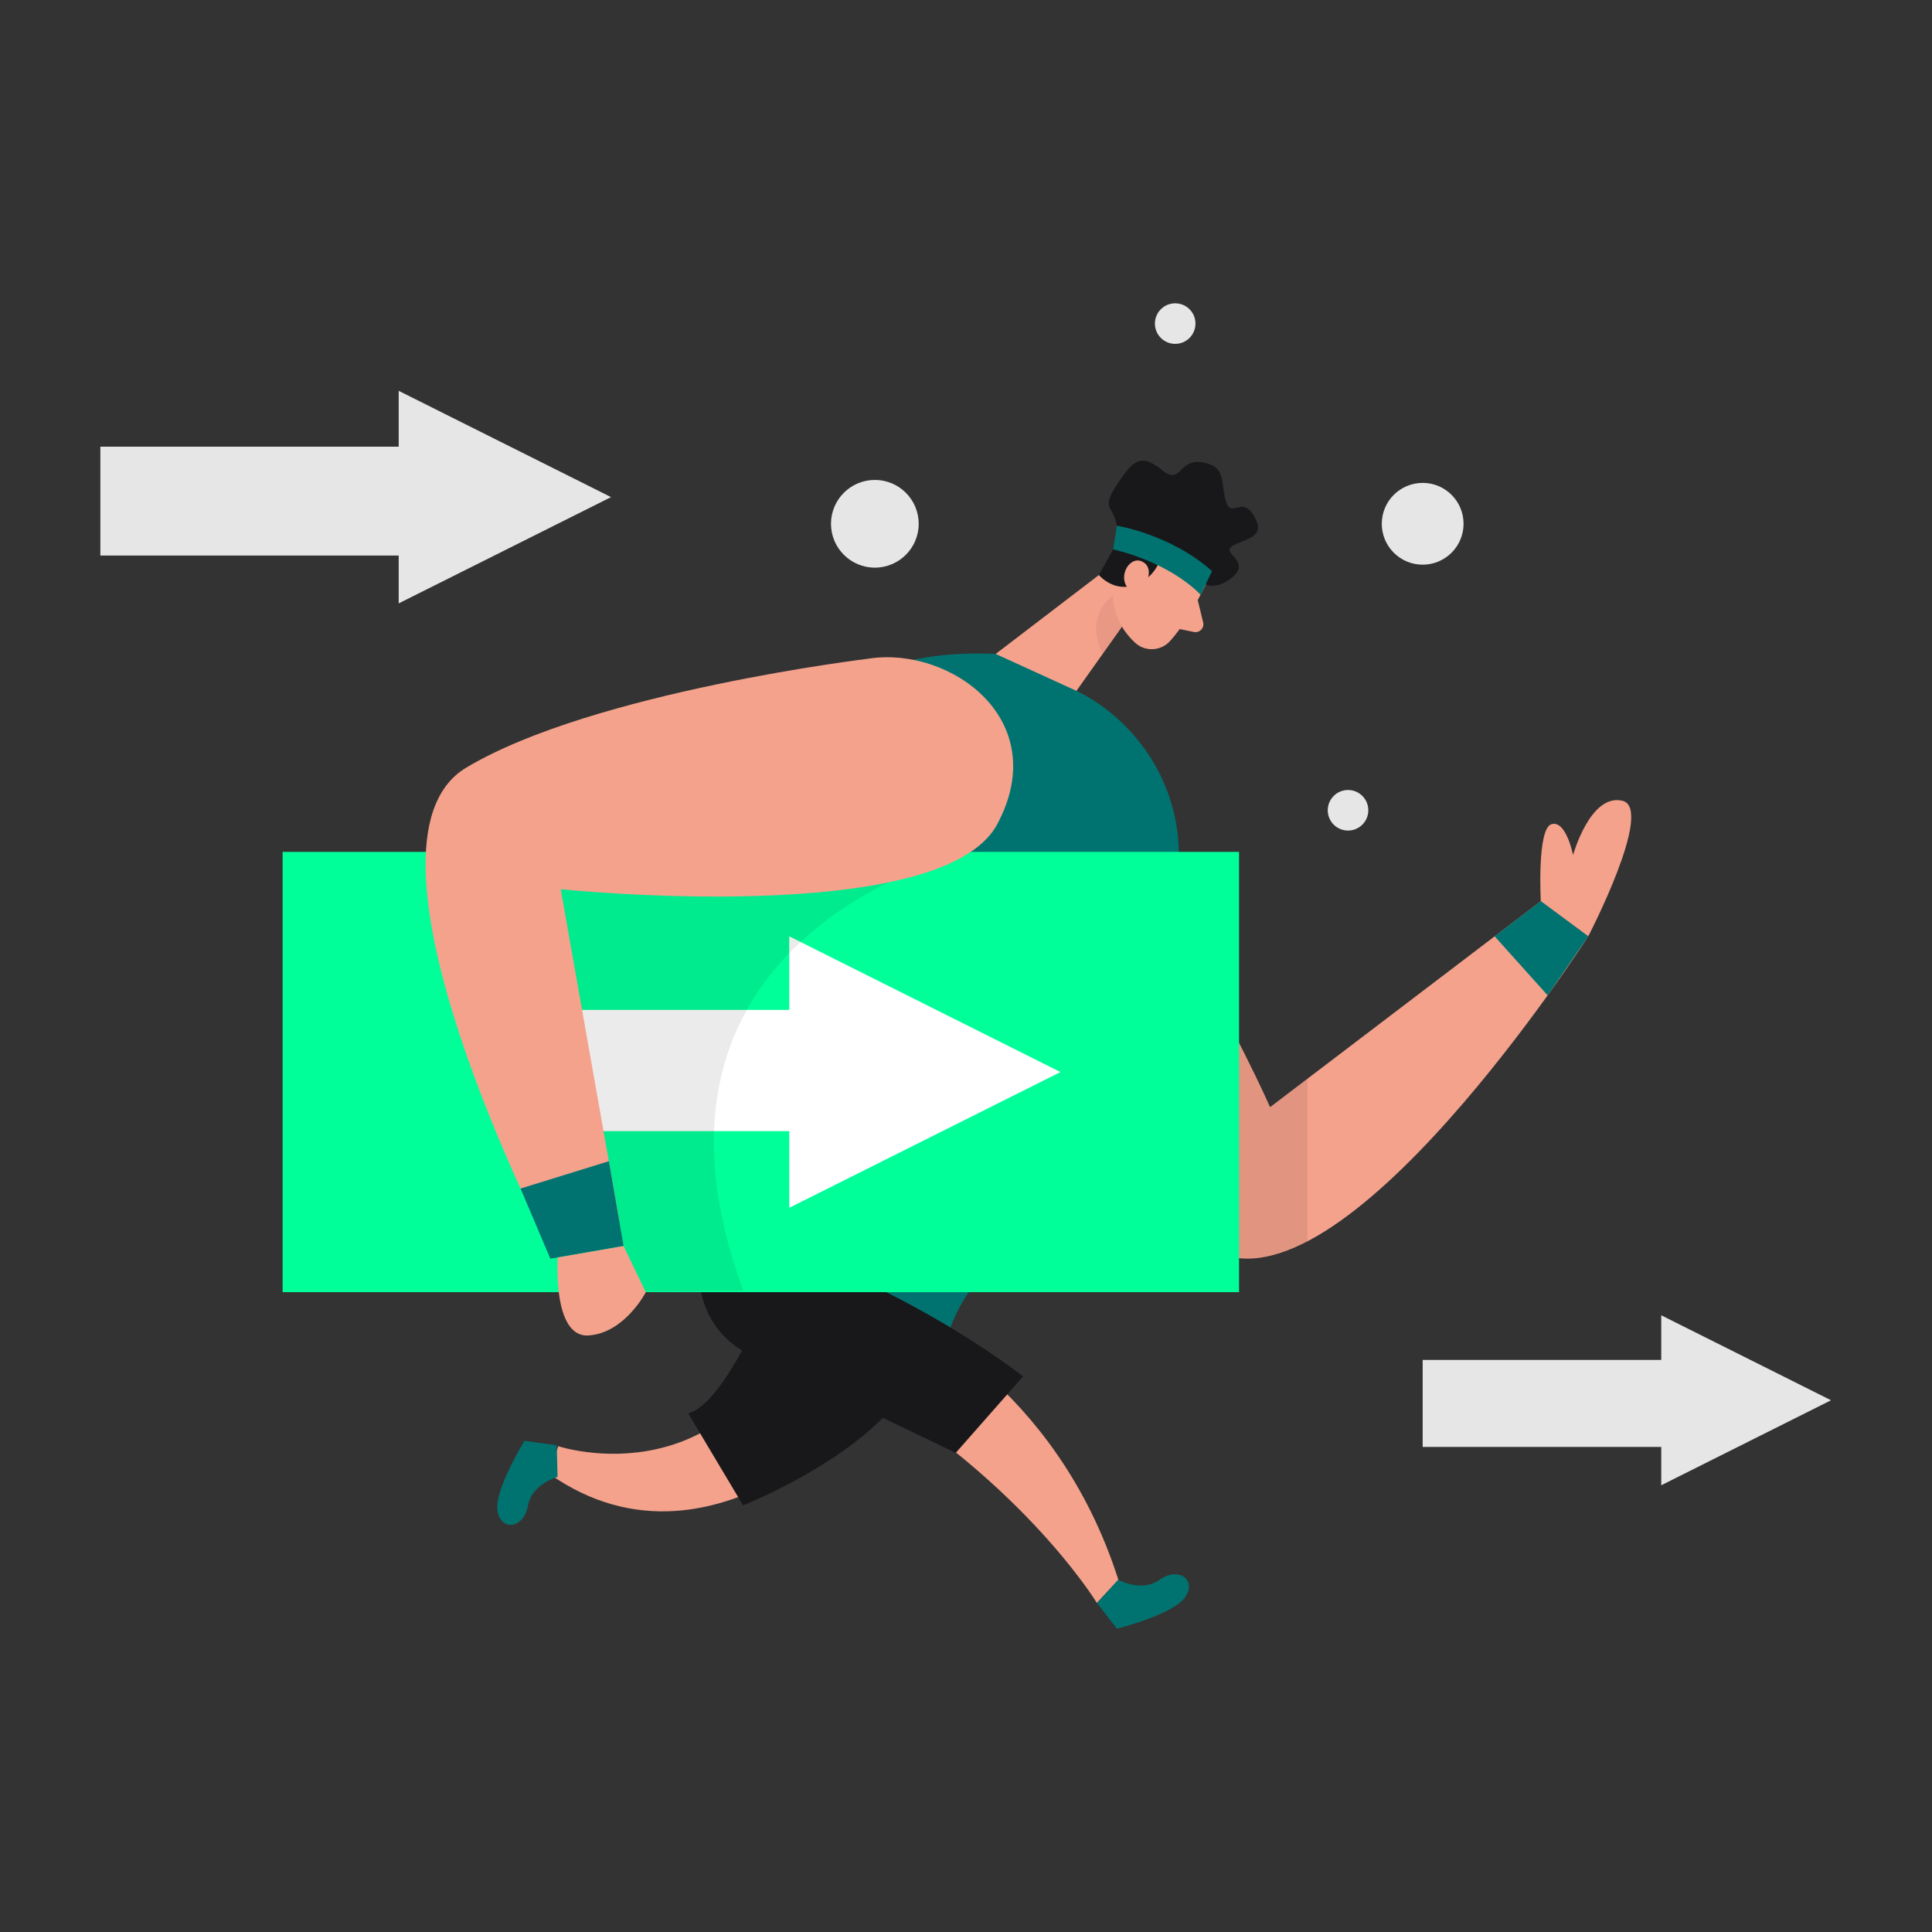 <svg width="758" height="758" xmlns="http://www.w3.org/2000/svg" xmlns:xlink="http://www.w3.org/1999/xlink" overflow="hidden"><rect width="100%" height="100%" fill="#333333" stroke="none"/><g transform="translate(1 1)"><g><g><g><path d="M343.613 334.234C343.613 334.234 408.845 421.578 459.53 449.889 510.214 478.201 607.214 326.96 607.214 326.96L588.601 313.196 482.397 393.978C482.397 393.978 421.36 256.806 374.857 258.258 328.354 259.724 323.577 309.059 343.613 334.234Z" fill="#F4A28C" transform="matrix(1 0 0 1 14.914 39.396)"/><path d="M453.969 194.884 456.132 203.798C456.67 206.005 454.724 208.009 452.517 207.559L445.156 206.049Z" fill="#F4A28C" transform="matrix(1 0 0 1 14.914 39.396)"/><path d="M459.602 183.69C459.602 183.69 451.995 201.417 443.095 211.159 439.494 215.108 433.266 215.384 429.375 211.725 424.54 207.181 419.313 199.617 422.231 189.628L425.106 172.061C425.106 172.061 427.298 161.113 440.583 159.357 453.868 157.6 464.771 173.135 459.602 183.704Z" fill="#F4A28C" transform="matrix(1 0 0 1 14.914 39.396)"/><path d="M398.479 241.866 425.048 204.394 425.556 177.316 374.726 216.168Z" fill="#F4A28C" transform="matrix(1 0 0 1 14.914 39.396)"/><path d="M420.809 175.124 415.233 185.2C415.233 185.2 421.956 193.374 431.654 188.075 441.352 182.775 440.002 172.525 440.002 172.525 440.002 172.525 438.971 179.843 446.26 179.029 453.548 178.216 456.989 180.293 455.189 184.532 453.388 188.771 460.532 192.372 467.849 185.882 475.166 179.407 462.085 176.402 468.125 173.498 474.179 170.594 480.872 169.97 475.994 161.897 471.116 153.825 467.094 163.524 464.989 155.988 462.884 148.453 465.163 142.486 455.77 140.991 446.376 139.495 447.552 150.021 440.278 144.228 433.004 138.435 429.665 138.929 424.119 147.074 420.504 152.373 417.832 156.279 419.72 159.313 422.754 164.191 423.596 170.101 420.809 175.124Z" fill="#18181B" transform="matrix(1 0 0 1 14.914 39.396)"/><path d="M433.73 188.554C433.73 188.554 437.113 181.948 431.93 179.813 426.747 177.679 421.796 187.203 428.01 191.675L433.745 188.554Z" fill="#F4A28C" transform="matrix(1 0 0 1 14.914 39.396)"/><path d="M337.079 475.936C337.079 475.936 398.072 501.706 422.856 579.396L414.435 588.499C414.435 588.499 383.409 537.437 312.34 497.99Z" fill="#F4A28C" transform="matrix(1 0 0 1 14.914 39.396)"/><path d="M333.043 504.189C333.043 504.189 266.446 584.855 199.602 537.872L203.101 526.998C203.101 526.998 273.502 550.533 301.538 465.41Z" fill="#F4A28C" transform="matrix(1 0 0 1 14.914 39.396)"/><path d="M424.293 205.453C424.293 205.453 420.344 199.094 420.838 193.316 420.838 193.316 409.107 200.677 416.685 216.183Z" fill="#CE8172" fill-opacity="0.31" transform="matrix(1 0 0 1 14.914 39.396)"/><path d="M374.726 216.168 406.421 230.658C427.458 240.763 448.684 265.866 446.449 300.246 445.331 317.537 441.483 325.871 436.039 350.524 429.491 380.171 430.057 411.241 404.954 428.315 386.153 441.091 361.253 461.853 355.649 485.039L260.74 439.61C260.74 439.61 218.738 208.952 374.726 216.168Z" fill="#007370" transform="matrix(1 0 0 1 14.914 39.396)"/><path d="M260.74 439.61C260.74 439.61 247.616 477.126 280.123 492.124 312.63 507.122 359.046 529.64 359.046 529.64L385.47 499.63C385.47 499.63 333.9 458.368 260.74 439.61Z" fill="#18181B" transform="matrix(1 0 0 1 14.914 39.396)"/><path d="M94.966 293.828 470.216 293.828 470.216 466.571 94.966 466.571Z" fill="#00FF99" transform="matrix(1 0 0 1 14.914 39.396)"/><path d="M293.741 355.823 182.107 355.823 182.107 403.386 293.741 403.386 293.741 433.469 400.148 380.214 293.741 326.96Z" fill="#FFFFFF" transform="matrix(1 0 0 1 14.914 39.396)"/><path d="M364.941 293.828C364.941 293.828 223.544 324.448 275.738 466.005L207.994 466.571 191.806 360.818 200.111 282.039 364.955 293.814Z" fill="#000001" fill-opacity="0.08" transform="matrix(1 0 0 1 14.914 39.396)"/><path d="M325.087 217.998C325.087 217.998 216.851 230.977 167.023 260.77 117.195 290.576 199.893 450.078 199.893 450.078L227.043 438.231 204.074 308.478C204.074 308.478 353.413 324.013 375.351 282.969 397.274 241.939 356.897 213.192 325.087 217.983Z" fill="#F4A28C" transform="matrix(1 0 0 1 14.914 39.396)"/><path d="M228.741 448.452 200.009 453.447 188.307 425.919 222.977 415.19Z" fill="#007370" transform="matrix(1 0 0 1 14.914 39.396)"/><path d="M284.536 469.882C284.536 469.882 268.261 510.214 254.105 514.134L275.622 550.199C275.622 550.199 311.701 536.043 332.434 513.873 332.434 513.873 305.806 467.384 284.536 469.882Z" fill="#18181B" transform="matrix(1 0 0 1 14.914 39.396)"/><path d="M422.856 579.396C422.856 579.396 431.901 584.55 439.117 579.381 446.332 574.213 453.708 579.28 449.134 586.161 444.561 593.043 422.304 598.604 422.304 598.604L414.449 588.528 422.87 579.425Z" fill="#007370" transform="matrix(1 0 0 1 14.914 39.396)"/><path d="M202.84 539.063C202.84 539.063 192.764 541.676 191.211 550.417 189.657 559.157 180.815 560.667 179.305 552.536 177.795 544.406 189.86 524.907 189.86 524.907L202.521 526.65 202.84 539.048Z" fill="#007370" transform="matrix(1 0 0 1 14.914 39.396)"/><path d="M588.601 313.182C588.601 313.182 587.047 284.696 592.797 282.969 598.546 281.241 601.261 295.077 601.261 295.077 601.261 295.077 607.997 270.758 620.629 273.778 633.26 276.798 607.228 326.945 607.228 326.945L588.615 313.182Z" fill="#F4A28C" transform="matrix(1 0 0 1 14.914 39.396)"/><path d="M202.884 452.953C202.884 452.953 200.749 484.473 214.963 483.558 229.191 482.643 237.453 466.586 237.453 466.586L228.741 448.467Z" fill="#F4A28C" transform="matrix(1 0 0 1 14.914 39.396)"/><path d="M591.287 350.117 607.214 326.96 588.601 313.182 570.496 326.96Z" fill="#007370" transform="matrix(1 0 0 1 14.914 39.396)"/><path d="M497.075 382.799 497.075 446.594C497.075 446.594 484.008 454.884 470.216 453.417L470.216 368.774 482.397 393.978 497.075 382.813Z" fill="#000001" fill-opacity="0.08" transform="matrix(1 0 0 1 14.914 39.396)"/><path d="M422.26 165.861C422.26 165.861 443.472 169.229 459.617 183.69L455.131 192.967C455.131 192.967 444.605 180.917 420.823 175.138L422.275 165.861Z" fill="#007370" transform="matrix(1 0 0 1 14.914 39.396)"/><path d="M140.512 134.849 23.462 134.849 23.462 177.563 140.512 177.563 140.512 196.336 223.82 154.638 140.512 112.941Z" fill="#E6E6E6" transform="matrix(1 0 0 1 14.914 39.396)"/><path d="M635.859 493.155 542.257 493.155 542.257 527.303 635.859 527.303 635.859 542.33 702.47 508.98 635.859 475.646Z" fill="#E6E6E6" transform="matrix(1 0 0 1 14.914 39.396)"/><path d="M344.528 165.106C344.528 174.608 336.825 182.311 327.323 182.311 317.821 182.311 310.118 174.608 310.118 165.106 310.118 155.604 317.821 147.902 327.323 147.902 336.825 147.902 344.528 155.604 344.528 165.106Z" fill="#E6E6E6" transform="matrix(1 0 0 1 14.914 39.396)"/><path d="M453.113 86.56C453.113 90.954 449.55 94.516 445.156 94.516 440.762 94.516 437.2 90.954 437.2 86.56 437.2 82.166 440.762 78.604 445.156 78.604 449.55 78.604 453.113 82.166 453.113 86.56Z" fill="#E6E6E6" transform="matrix(1 0 0 1 14.914 39.396)"/><path d="M558.3 165.106C558.3 173.966 551.117 181.149 542.257 181.149 533.397 181.149 526.214 173.966 526.214 165.106 526.214 156.246 533.397 149.063 542.257 149.063 551.117 149.063 558.3 156.246 558.3 165.106Z" fill="#E6E6E6" transform="matrix(1 0 0 1 14.914 39.396)"/><path d="M520.929 277.509C520.929 281.904 517.367 285.466 512.973 285.466 508.579 285.466 505.017 281.904 505.017 277.509 505.017 273.115 508.579 269.553 512.973 269.553 517.367 269.553 520.929 273.115 520.929 277.509Z" fill="#E6E6E6" transform="matrix(1 0 0 1 14.914 39.396)"/></g></g></g></g></svg>